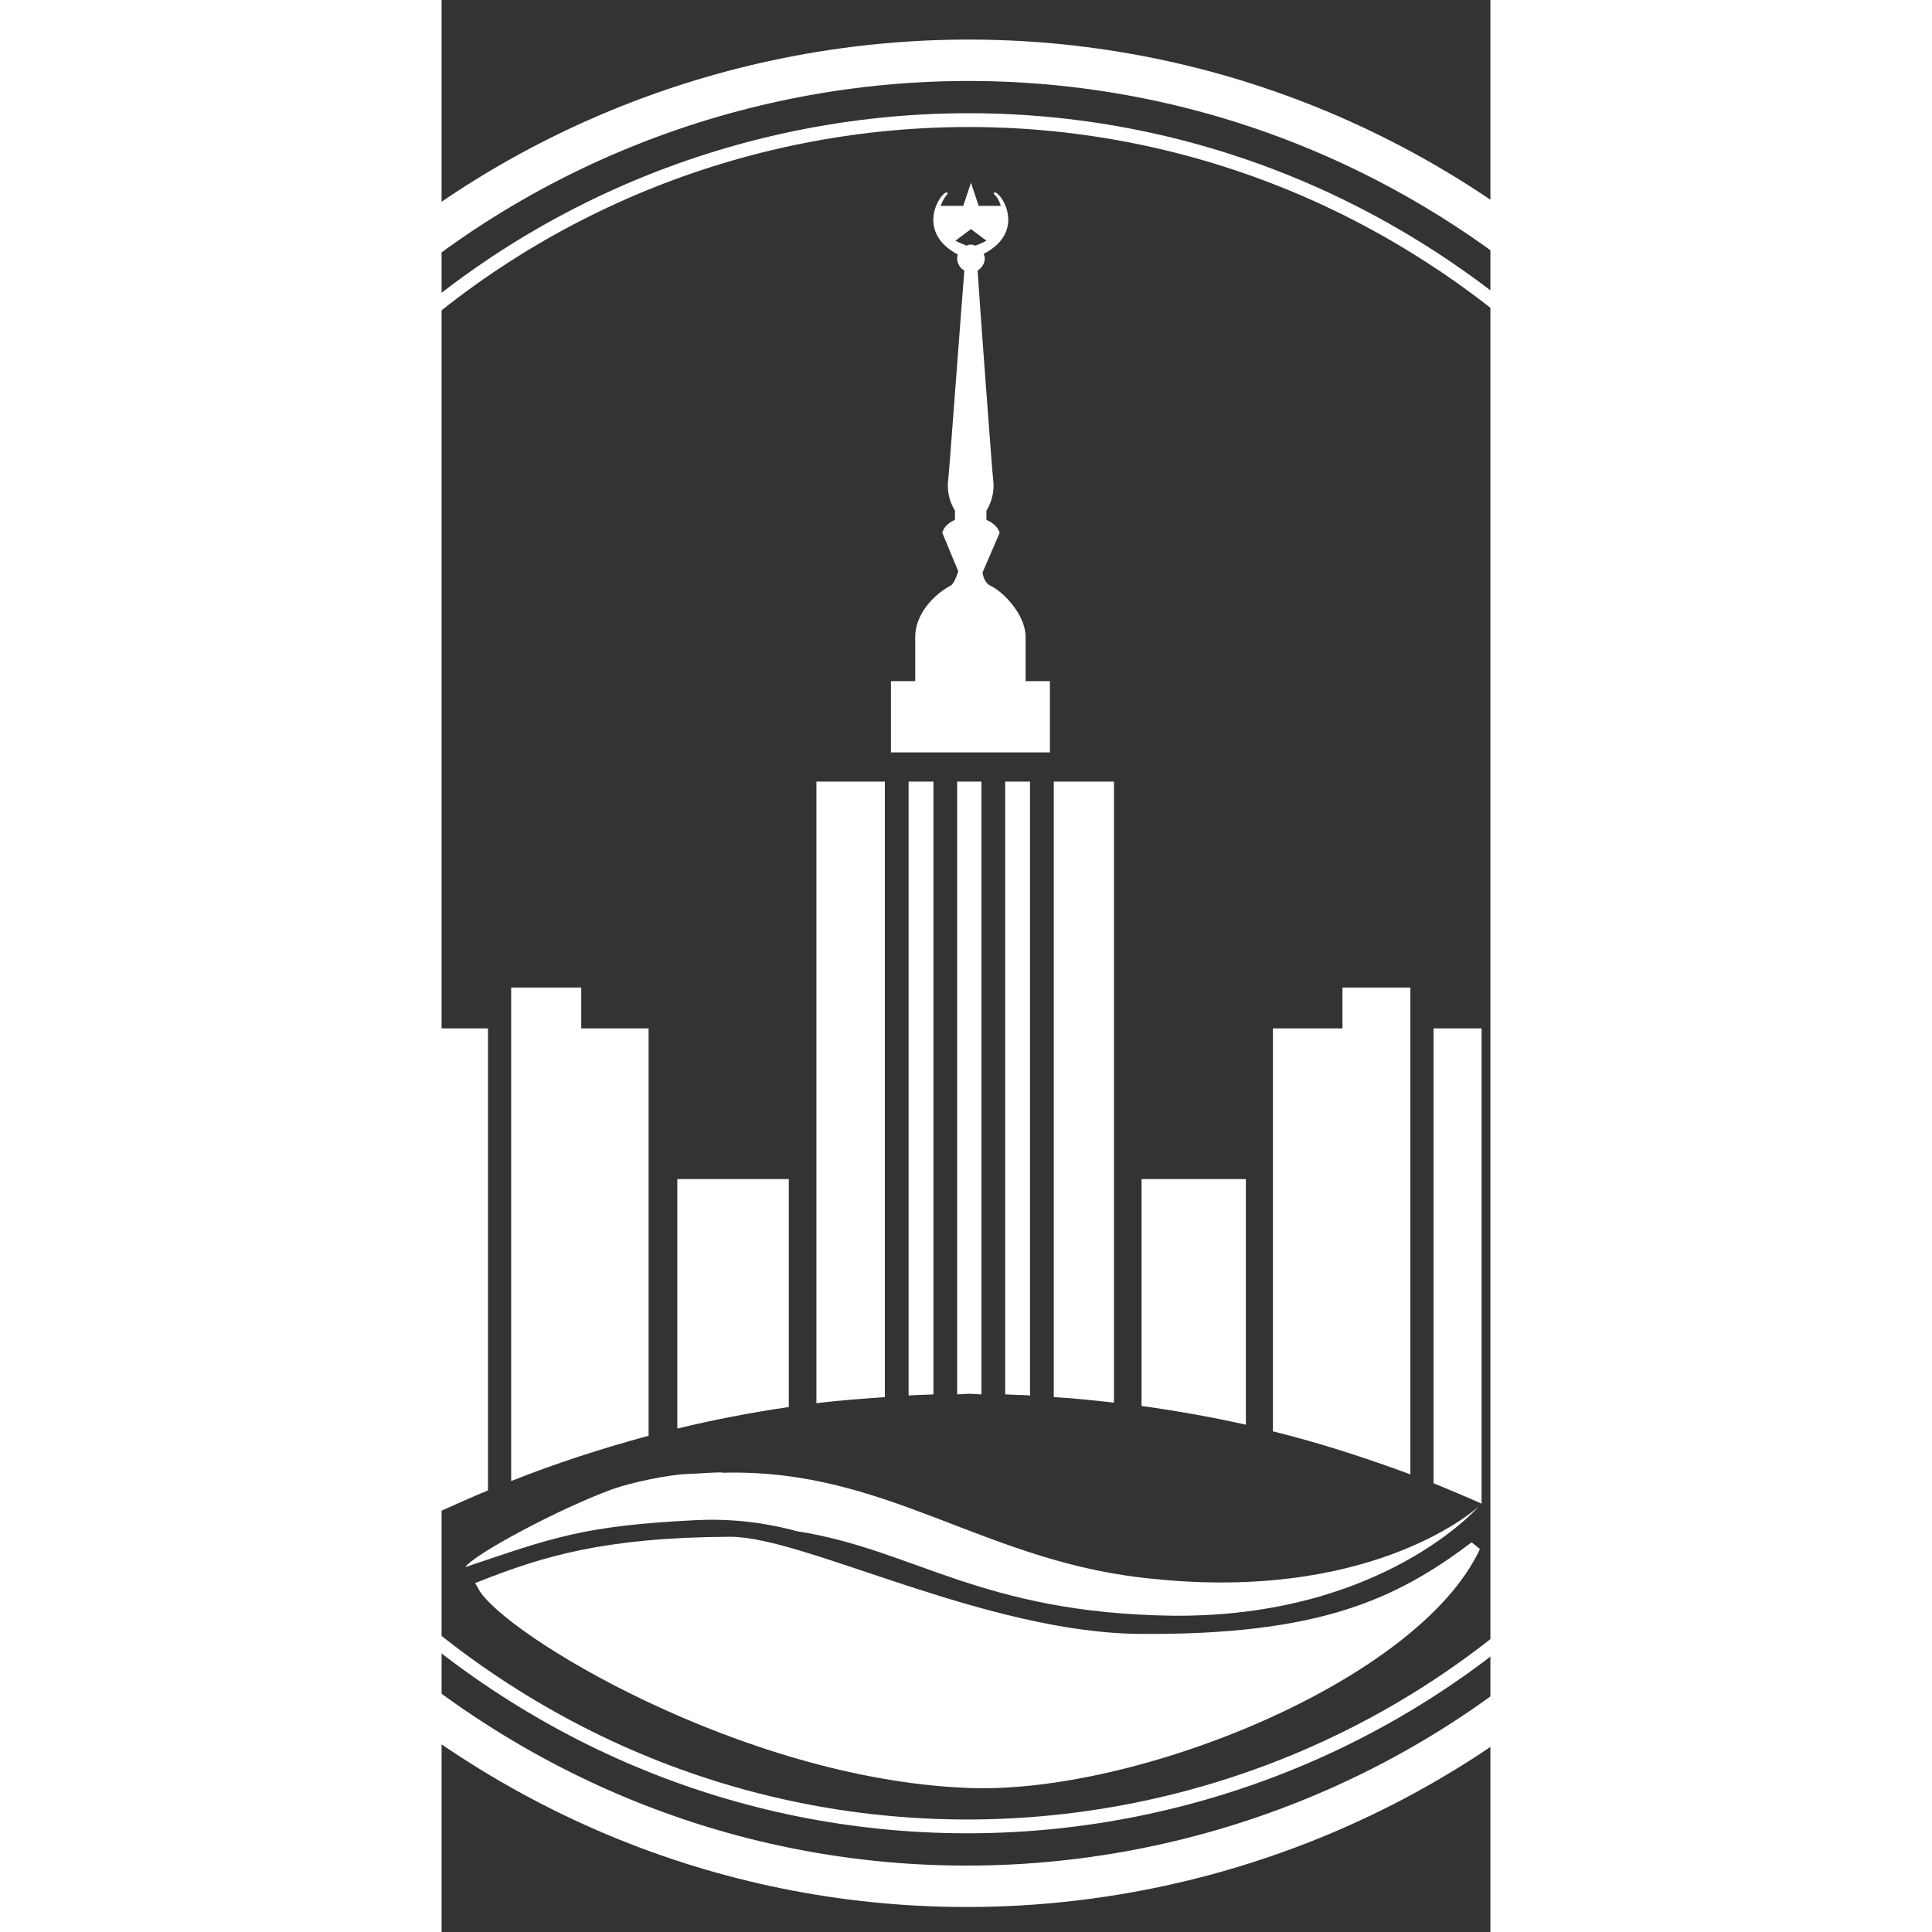 <svg
  xmlns="http://www.w3.org/2000/svg"
  width="300mm"
  height="300mm"
  viewBox="2620 1200 1900 3500"
>
 <rect x="2620" y="1200" width="1900" height="3500" fill="#333333" stroke="none"/>
 <defs>
  <style type="text/css">
   <![CDATA[
    .str0 {stroke:white;stroke-width:75}
    .str1 {stroke:white;stroke-width:25}
    .str2 {stroke:white;stroke-width:20}
    .fil1 {fill:none}
    .fil0 {fill:transparent}
    .fil2 {fill:white}
    .fil4 {fill:white}
    .fil3 {fill:white;fill-rule:nonzero}
   ]]>
  </style>
 </defs>
   <path class="fil0" d="M4472 1575c767,497 985,1521 489,2287 -497,767 -1521,986 -2287,489 -767,-497 -986,-1521 -489,-2287 497,-767 1521,-985 2287,-489z"/>
   <path class="fil1 str0" d="M4472 1575c767,497 985,1521 489,2287 -497,767 -1521,986 -2287,489 -767,-497 -986,-1521 -489,-2287 497,-767 1521,-985 2287,-489z"/>
   <path class="fil0" d="M4413 1666c717,464 921,1421 457,2138 -464,716 -1421,920 -2137,456 -717,-464 -921,-1421 -457,-2137 464,-716 1421,-921 2137,-457z"/>
   <path class="fil1 str1" d="M4413 1666c717,464 921,1421 457,2138 -464,716 -1421,920 -2137,456 -717,-464 -921,-1421 -457,-2137 464,-716 1421,-921 2137,-457z"/>
   <path class="fil2" d="M3466 3728c15,-1 30,-1 45,-2l0 -1110 -45 0 0 1112zm-167 -444l0 0 0 458c41,-5 82,-8 124,-11l0 -1115 -124 0 0 668zm255 442c7,0 14,-1 22,-1 7,0 15,1 22,1l0 -1110 -44 0 0 1110zm-937 212c29,-13 58,-26 87,-38l0 -837 -87 0 0 875zm430 -150c66,-16 133,-29 202,-39l0 -413 -202 0 0 452zm-174 -799l-127 0 0 894c81,-32 164,-59 249,-82l0 -738 -122 0 0 -74zm856 742c37,2 73,6 109,10l0 -1125 -109 0 0 1115zm159 16c64,9 127,20 189,34l0 -445 -189 0 0 411zm364 -684l-126 0 0 730c85,21 168,48 249,78l0 -882 -123 0 0 74zm165 0l0 824c29,12 58,24 87,37l0 -861 -87 0zm-776 663c15,1 30,1 45,2l0 -1112 -45 0 0 1110zm37 -1372c0,-40 -40,-82 -64,-93 -13,-7 -14,-24 -14,-24 0,0 26,-60 31,-72 -6,-17 -24,-23 -24,-23l0 -17c0,0 17,-24 12,-58 -1,-5 -26,-341 -28,-377 7,-4 13,-12 13,-22 0,-3 -1,-5 -2,-8 73,-38 38,-103 22,-111 -3,-1 -5,1 -3,3 3,2 9,10 12,21l-40 0 -14 -42 -14 42 -41 0c4,-11 10,-19 12,-21 2,-2 0,-4 -3,-3 -15,8 -51,73 22,112 0,2 -1,4 -1,7 0,9 5,18 13,22 -3,35 -28,372 -29,377 -5,34 12,58 12,58l0 17c0,0 -18,6 -23,23l29 70c0,0 -7,23 -14,26 -30,16 -64,51 -64,93 0,0 0,0 0,0l0 80 -44 0 0 129 288 0 0 -129 -44 0 0 -80zm-44 -779l-33 24 11 33c25,-20 23,-49 22,-57zm-110 0c-2,6 -5,37 22,58l11 -34 -33 -24zm55 68c-3,0 -6,1 -8,2 -8,-3 -15,-6 -20,-9l28 -21 28 21c-5,3 -12,6 -20,9 -3,-1 -5,-2 -8,-2z"/>
   <path class="fil3" d="M3927 4062c392,35 572,-133 572,-133 0,0 -175,202 -556,198 -347,-5 -467,-120 -679,-153 -67,-18 -128,-23 -185,-20 -203,10 -259,32 -416,85 15,-23 170,-106 266,-141 33,-12 102,-27 142,-28 10,0 54,-4 59,-2 302,-8 477,167 788,193l9 1z"/>
   <path class="fil4 str2" d="M3143 3994c132,0 462,175 745,176 322,2 464,-62 604,-168 -109,234 -617,440 -920,427 -407,-17 -834,-278 -877,-356 110,-43 220,-78 448,-79z"/>
</svg>
